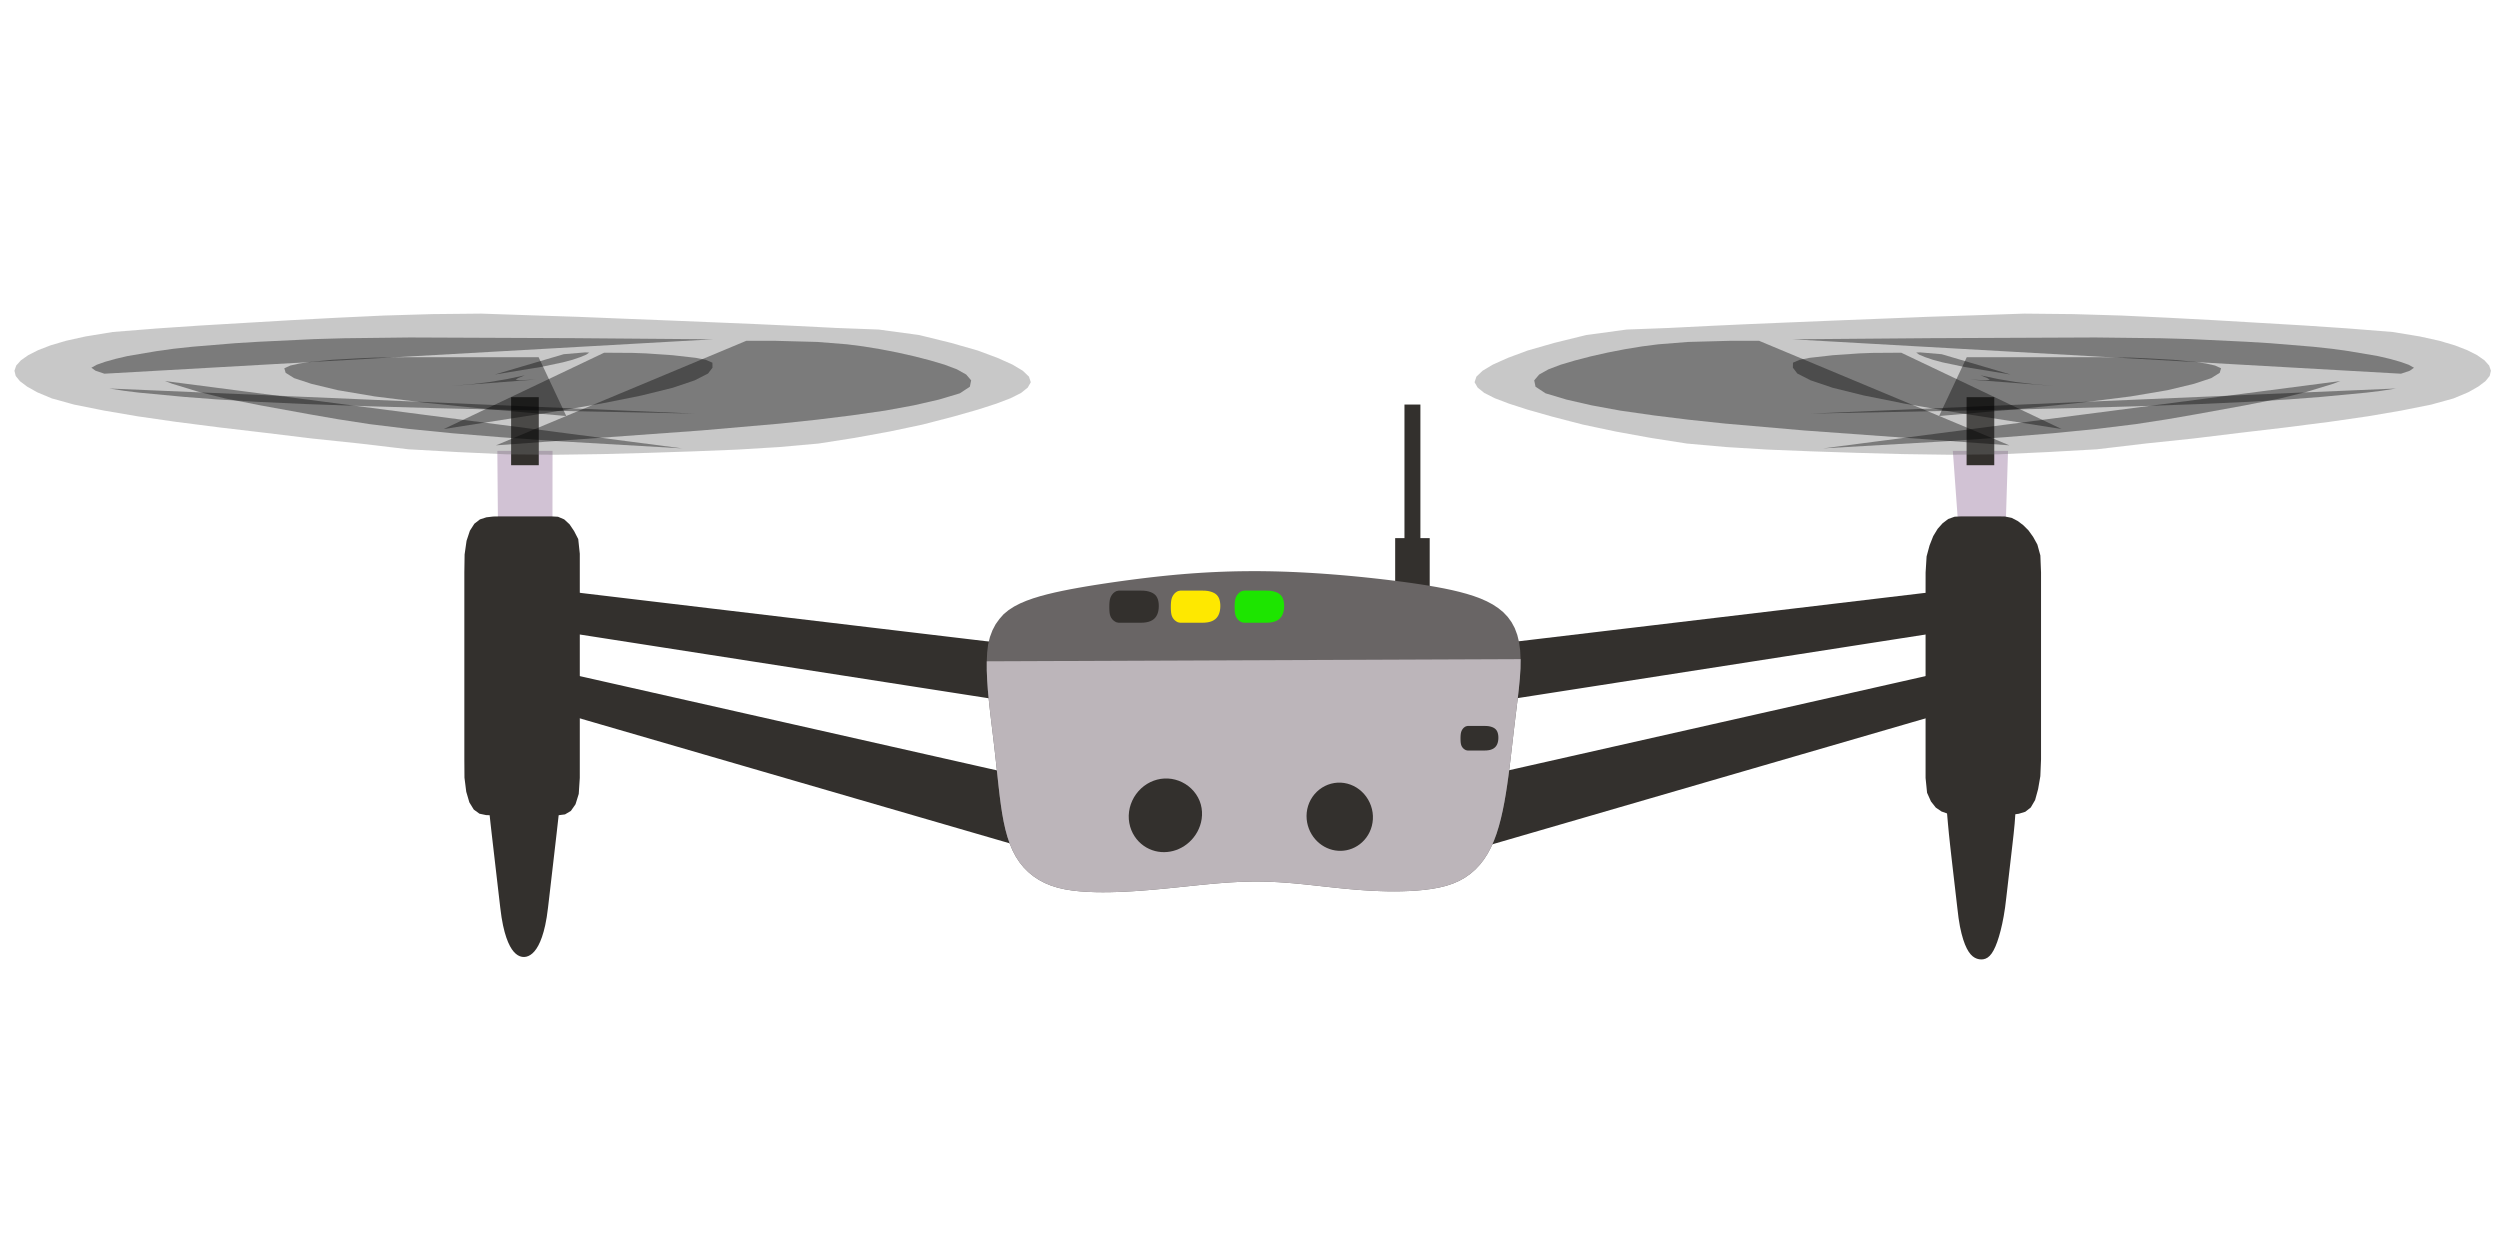 <svg xmlns="http://www.w3.org/2000/svg" x="0px" y="0px" width="800px" height="400px" viewBox="0 0 800 400"><g id="blender_frame_1"><g id="blender_object_dron"><g id="legalso"><polygon fill="#D1C2D4" stroke="none" fill-opacity="1" points="159.149,144.279 176.815,144.279 176.777,175.88 159.407,175.487"></polygon><polygon fill="#D1C2D4" stroke="none" fill-opacity="1" points="642.57,144.279 624.904,144.279 626.927,172.178 641.635,174.273"></polygon><polygon fill="#33302D" stroke="none" fill-opacity="1" points="446.454,190.659 457.505,190.659 457.505,172.2 446.454,172.2"></polygon><polygon fill="#33302D" stroke="none" fill-opacity="1" points="449.429,176.086 454.53,176.086 454.53,129.455 449.429,129.455"></polygon></g><g id="karok"><polygon fill="#33302D" stroke="none" fill-opacity="1" points="332.245,207.177 329.767,206.881 327.29,206.586 324.813,206.291 322.335,205.996 319.858,205.701 317.38,205.406 314.903,205.111 312.425,204.816 309.948,204.521 307.47,204.225 304.993,203.93 302.515,203.635 300.038,203.34 297.56,203.045 295.083,202.75 292.605,202.455 272.786,200.094 252.966,197.733 233.146,195.372 213.327,193.011 210.849,192.716 208.372,192.421 205.894,192.126 203.417,191.831 200.939,191.536 198.462,191.24 195.984,190.945 193.507,190.65 191.03,190.355 188.552,190.06 186.075,189.765 183.597,189.47 181.12,189.175 178.642,188.879 176.165,188.584 173.687,188.289 173.437,189.864 173.187,191.438 172.936,193.012 172.686,194.586 172.436,196.161 172.185,197.735 171.935,199.309 171.685,200.884 174.137,201.266 176.589,201.648 179.042,202.031 181.494,202.413 183.947,202.795 186.399,203.178 188.852,203.56 191.304,203.943 193.756,204.325 196.209,204.707 198.661,205.09 201.114,205.472 203.566,205.854 206.018,206.237 208.471,206.619 210.923,207.002 230.543,210.061 250.162,213.12 269.782,216.179 289.401,219.238 291.853,219.62 294.306,220.002 296.758,220.385 299.211,220.767 301.663,221.149 304.115,221.532 306.568,221.914 309.02,222.297 311.473,222.679 313.925,223.061 316.377,223.444 318.83,223.826 321.281,224.207 323.734,224.59 326.183,224.967 328.64,225.356 329.09,223.083 329.541,220.811 329.992,218.538 330.442,216.266 330.893,213.994 331.344,211.721 331.794,209.449"></polygon><polygon fill="#33302D" stroke="none" fill-opacity="1" points="335.745,250.298 333.327,249.752 330.909,249.205 328.491,248.659 326.074,248.113 323.656,247.566 321.237,247.02 318.819,246.473 316.402,245.927 313.984,245.381 311.566,244.834 309.147,244.288 306.73,243.742 304.312,243.195 301.894,242.649 299.476,242.102 297.058,241.556 277.714,237.185 258.37,232.814 239.026,228.443 219.683,224.072 200.339,219.701 197.921,219.154 195.503,218.608 193.085,218.062 190.667,217.515 188.249,216.969 185.831,216.422 183.413,215.876 180.995,215.33 180.675,216.889 180.354,218.449 180.034,220.009 179.713,221.569 179.393,223.128 179.073,224.688 178.752,226.248 178.432,227.807 180.811,228.499 183.19,229.191 185.569,229.882 187.948,230.574 190.327,231.265 192.706,231.957 195.085,232.648 197.464,233.34 216.496,238.873 235.528,244.405 254.56,249.938 273.592,255.471 292.624,261.003 295.003,261.695 297.382,262.387 299.76,263.078 302.139,263.77 304.518,264.461 306.897,265.153 309.276,265.844 311.656,266.536 314.035,267.228 316.414,267.919 318.793,268.611 321.172,269.302 323.551,269.994 325.93,270.685 328.293,271.347 330.581,271.86 331.295,269.299 331.951,266.625 332.584,263.905 333.216,261.183 333.849,258.462 334.481,255.741 335.113,253.019"></polygon><polygon fill="#33302D" stroke="none" fill-opacity="1" points="150.363,169.833 151.803,167.583 153.58,166.206 155.633,165.544 157.843,165.286 160.135,165.242 162.443,165.238 164.752,165.238 167.062,165.238 169.371,165.238 171.68,165.238 173.989,165.238 176.298,165.238 178.56,165.36 180.544,166.203 182.249,167.769 183.716,169.949 185.035,172.513 185.16,173.684 185.285,174.855 185.41,176.026 185.535,177.197 185.535,178.692 185.535,180.187 185.535,181.682 185.535,183.177 185.535,184.672 185.535,186.166 185.535,187.661 185.535,189.156 185.535,190.651 185.535,192.146 185.535,193.641 185.535,195.135 185.535,196.63 185.535,198.125 185.535,199.62 185.535,201.115 185.535,202.61 185.535,204.105 185.535,205.599 185.535,207.094 185.535,208.589 185.535,210.084 185.535,211.579 185.535,213.074 185.535,214.569 185.535,216.063 185.535,217.558 185.535,219.053 185.535,220.548 185.535,222.043 185.535,223.538 185.535,225.033 185.535,231.012 185.535,236.991 185.535,242.971 185.532,248.943 185.199,254.058 184.166,257.364 182.68,259.494 180.8,260.607 178.599,260.886 176.298,260.909 173.989,260.909 171.68,260.909 169.371,260.909 167.062,260.909 164.752,260.909 162.443,260.909 160.134,260.909 157.826,260.905 155.546,260.83 153.412,260.378 151.61,259.062 150.193,256.755 149.197,253.355 148.629,248.844 148.588,242.971 148.588,236.991 148.588,231.012 148.588,225.033 148.588,219.053 148.588,213.074 148.588,207.094 148.588,201.115 148.588,195.135 148.588,189.156 148.588,183.177 148.675,177.423 149.298,173.057"></polygon><polygon fill="#33302D" stroke="none" fill-opacity="1" points="156.274,254.095 157.348,253.34 158.759,253.188 160.25,253.18 161.745,253.18 163.24,253.18 164.735,253.18 166.23,253.18 167.725,253.18 169.22,253.18 170.715,253.18 172.21,253.18 173.706,253.18 175.201,253.18 176.696,253.18 178.17,253.218 179.42,253.657 179.122,256.874 178.867,260.013 178.494,263.365 178.115,266.727 177.725,270.108 177.334,273.492 176.942,276.877 176.55,280.263 176.158,283.648 175.766,287.033 175.372,290.395 174.952,293.487 174.48,296.017 173.966,298.111 173.421,299.866 172.85,301.344 172.257,302.578 171.645,303.599 171.017,304.427 170.375,305.084 169.721,305.583 169.059,305.935 168.391,306.152 167.72,306.235 167.048,306.188 166.379,306.006 165.716,305.685 165.061,305.213 164.418,304.575 163.79,303.755 163.178,302.733 162.586,301.49 162.017,299.998 161.474,298.215 160.964,296.09 160.494,293.532 160.077,290.406 159.684,287.033 159.292,283.648 158.9,280.263 158.508,276.877 158.116,273.492 157.724,270.107 157.333,266.723 156.951,263.356 156.597,260.039 156.393,256.99"></polygon><polygon fill="#33302D" stroke="none" fill-opacity="1" points="163.556,127.096 172.409,127.096 172.409,148.869 163.556,148.869"></polygon><polygon fill="#33302D" stroke="none" fill-opacity="1" points="650.6,171.793 649.097,169.705 647.429,168.044 645.638,166.702 643.711,165.713 641.569,165.28 639.276,165.238 636.967,165.238 634.658,165.238 632.348,165.238 630.039,165.238 627.73,165.239 625.464,165.35 623.436,166.077 621.648,167.428 620.037,169.237 618.628,171.567 617.462,174.526 617.224,175.406 616.986,176.285 616.749,177.165 616.511,178.044 616.431,179.332 616.352,180.621 616.272,181.909 616.192,183.197 616.19,184.687 616.188,186.176 616.186,187.666 616.184,189.156 616.184,190.651 616.184,192.146 616.184,193.641 616.184,195.135 616.184,196.63 616.184,198.125 616.184,199.62 616.184,201.115 616.184,202.61 616.184,204.105 616.184,205.599 616.184,207.094 616.184,208.589 616.184,210.084 616.184,211.579 616.184,213.074 616.184,214.569 616.184,216.063 616.184,217.558 616.184,219.053 616.184,220.548 616.184,222.043 616.184,223.538 616.184,225.033 616.184,231.012 616.184,236.991 616.184,242.971 616.184,248.95 616.664,253.688 617.903,256.458 619.451,258.429 621.279,259.676 623.312,260.391 625.488,260.736 627.745,260.87 630.041,260.903 632.349,260.907 634.657,260.907 636.964,260.902 639.267,260.884 641.555,260.831 643.816,260.707 646.008,260.404 648.076,259.778 649.849,258.391 651.239,256.009 652.195,252.507 652.91,248.377 653.131,242.971 653.131,236.991 653.131,231.012 653.131,225.033 653.131,219.053 653.131,213.074 653.131,207.094 653.131,201.115 653.131,195.135 653.131,189.156 653.131,183.177 652.918,177.75 651.958,174.254"></polygon><polygon fill="#33302D" stroke="none" fill-opacity="1" points="644.745,255.412 643.929,254.193 642.79,253.554 641.412,253.344 639.957,253.272 638.472,253.255 636.979,253.25 635.484,253.25 633.989,253.25 632.494,253.25 630.999,253.25 629.504,253.25 628.009,253.25 626.516,253.254 625.043,253.293 623.74,253.638 622.844,254.713 622.958,257.599 623.073,260.488 623.351,263.668 623.659,266.903 624.011,270.217 624.385,273.569 624.773,276.947 625.164,280.332 625.556,283.717 625.948,287.102 626.34,290.488 626.74,293.788 627.193,296.527 627.694,298.757 628.228,300.641 628.79,302.214 629.379,303.515 629.99,304.573 630.623,305.402 631.274,306.03 631.941,306.481 632.619,306.782 633.306,306.959 633.996,307.02 634.685,306.966 635.368,306.775 636.04,306.422 636.695,305.873 637.331,305.107 637.947,304.104 638.541,302.87 639.113,301.404 639.664,299.715 640.195,297.798 640.702,295.637 641.183,293.199 641.629,290.386 642.03,287.102 642.423,283.717 642.814,280.332 643.206,276.947 643.599,273.561 643.989,270.178 644.367,266.818 644.688,263.561 644.912,260.476 644.903,257.811"></polygon><polygon fill="#33302D" stroke="none" fill-opacity="1" points="638.163,127.096 629.311,127.096 629.311,148.869 638.163,148.869"></polygon><polygon fill="#33302D" stroke="none" fill-opacity="1" points="469.474,207.177 471.952,206.881 474.429,206.586 476.907,206.291 479.384,205.996 481.862,205.701 484.339,205.406 486.816,205.111 489.294,204.816 491.771,204.521 494.249,204.225 496.726,203.93 499.204,203.635 501.681,203.34 504.159,203.045 506.636,202.75 509.114,202.455 528.933,200.094 548.753,197.733 568.573,195.372 588.392,193.011 590.87,192.716 593.347,192.421 595.825,192.126 598.302,191.831 600.78,191.536 603.257,191.24 605.735,190.945 608.212,190.65 610.69,190.355 613.167,190.06 615.645,189.765 618.122,189.47 620.6,189.175 623.077,188.879 625.554,188.584 628.032,188.289 628.282,189.864 628.532,191.438 628.783,193.012 629.033,194.586 629.284,196.161 629.534,197.735 629.784,199.309 630.035,200.884 627.582,201.266 625.13,201.648 622.677,202.031 620.225,202.413 617.773,202.795 615.32,203.178 612.868,203.56 610.415,203.943 607.963,204.325 605.51,204.707 603.058,205.09 600.605,205.472 598.153,205.854 595.701,206.237 593.248,206.619 590.796,207.002 571.176,210.061 551.557,213.12 531.938,216.179 512.318,219.238 509.866,219.62 507.413,220.002 504.961,220.385 502.508,220.767 500.056,221.149 497.604,221.532 495.151,221.914 492.699,222.297 490.246,222.679 487.794,223.061 485.341,223.444 482.889,223.826 480.437,224.208 477.984,224.591 475.532,224.973 473.079,225.356 472.629,223.083 472.178,220.811 471.727,218.538 471.277,216.266 470.826,213.994 470.375,211.721 469.925,209.449"></polygon><polygon fill="#33302D" stroke="none" fill-opacity="1" points="465.974,250.298 468.392,249.752 470.81,249.205 473.228,248.659 475.646,248.113 478.064,247.566 480.482,247.02 482.9,246.473 485.318,245.927 487.736,245.381 490.154,244.834 492.572,244.288 494.99,243.742 497.408,243.195 499.825,242.649 502.243,242.102 504.661,241.556 524.005,237.185 543.349,232.814 562.693,228.443 582.037,224.072 601.38,219.701 603.798,219.154 606.216,218.608 608.634,218.062 611.052,217.515 613.47,216.969 615.888,216.422 618.306,215.876 620.724,215.33 621.044,216.889 621.365,218.449 621.685,220.009 622.006,221.569 622.326,223.128 622.646,224.688 622.967,226.248 623.287,227.807 620.908,228.499 618.529,229.191 616.15,229.882 613.771,230.574 611.392,231.265 609.013,231.957 606.634,232.648 604.255,233.34 585.223,238.873 566.191,244.405 547.159,249.938 528.128,255.471 509.096,261.003 506.717,261.695 504.338,262.387 501.959,263.078 499.58,263.77 497.201,264.461 494.822,265.153 492.443,265.844 490.064,266.536 487.684,267.228 485.306,267.919 482.926,268.611 480.547,269.302 478.168,269.994 475.789,270.686 473.416,271.367 471.11,271.916 470.414,269.318 469.767,266.626 469.135,263.905 468.503,261.183 467.87,258.462 467.238,255.741 466.606,253.019"></polygon></g><g id="test"><polygon fill="#696565" stroke="none" fill-opacity="1" points="321.166,196.537 322.758,195.226 324.523,194.087 326.439,193.095 328.487,192.228 330.64,191.458 332.887,190.771 335.209,190.15 337.595,189.582 340.033,189.056 342.514,188.564 345.031,188.101 347.577,187.659 350.149,187.238 352.743,186.833 355.355,186.443 357.981,186.066 360.62,185.704 363.269,185.355 365.927,185.023 368.593,184.707 371.264,184.411 373.94,184.136 376.62,183.883 379.303,183.655 381.989,183.45 384.677,183.272 387.367,183.12 390.059,182.995 392.752,182.896 395.447,182.825 398.144,182.782 400.841,182.765 403.539,182.774 406.239,182.809 408.939,182.869 411.64,182.954 414.342,183.063 417.044,183.194 419.746,183.346 422.448,183.519 425.149,183.712 427.85,183.924 430.549,184.153 433.246,184.401 435.94,184.665 438.629,184.947 441.312,185.245 443.987,185.559 446.652,185.889 449.303,186.237 451.936,186.603 454.547,186.989 457.13,187.399 459.675,187.841 462.18,188.315 464.632,188.833 467.025,189.402 469.347,190.031 471.589,190.733 473.737,191.521 475.769,192.417 477.676,193.434 479.439,194.592 481.046,195.905 482.469,197.405 483.7,199.102 484.725,201.01 485.525,203.15 486.102,205.519 486.453,208.119 486.598,210.925 486.554,213.916 486.352,217.052 486.044,220.278 485.673,223.544 485.275,226.804 484.88,230.027 484.501,233.197 484.139,236.313 483.786,239.383 483.434,242.407 483.075,245.384 482.7,248.311 482.3,251.18 481.867,253.987 481.393,256.725 480.868,259.385 480.282,261.96 479.625,264.438 478.885,266.81 478.05,269.062 477.108,271.183 476.051,273.168 474.87,275.006 473.559,276.694 472.115,278.228 470.531,279.605 468.806,280.821 466.937,281.871 464.924,282.75 462.779,283.461 460.525,284.016 458.192,284.44 455.808,284.754 453.396,284.979 450.969,285.126 448.538,285.21 446.111,285.237 443.692,285.214 441.286,285.145 438.893,285.038 436.515,284.894 434.154,284.72 431.81,284.519 429.482,284.297 427.171,284.06 424.877,283.812 422.6,283.561 420.338,283.311 418.092,283.07 415.86,282.843 413.641,282.638 411.433,282.459 409.237,282.312 407.049,282.2 404.868,282.126 402.691,282.093 400.518,282.101 398.346,282.147 396.173,282.232 393.998,282.35 391.818,282.498 389.631,282.672 387.438,282.866 385.235,283.077 383.023,283.299 380.798,283.53 378.562,283.763 376.312,283.997 374.048,284.227 371.769,284.449 369.473,284.661 367.16,284.859 364.829,285.039 362.48,285.198 360.11,285.33 357.722,285.432 355.313,285.498 352.887,285.52 350.447,285.491 347.998,285.398 345.552,285.23 343.127,284.967 340.754,284.584 338.467,284.061 336.3,283.377 334.269,282.53 332.381,281.519 330.631,280.354 329.023,279.033 327.558,277.553 326.237,275.916 325.063,274.115 324.031,272.156 323.134,270.044 322.367,267.782 321.712,265.386 321.155,262.87 320.68,260.243 320.269,257.523 319.905,254.721 319.571,251.851 319.252,248.922 318.935,245.941 318.608,242.916 318.262,239.846 317.901,236.735 317.523,233.582 317.128,230.37 316.754,227.124 316.407,223.905 316.105,220.716 315.896,217.599 315.766,214.55 315.764,211.617 315.891,208.804 316.204,206.176 316.786,203.823 317.585,201.694 318.589,199.778 319.803,198.082"></polygon><polygon fill="#BCB5BA" stroke="none" fill-opacity="1" points="486.598,210.925 486.554,213.916 486.352,217.052 486.044,220.278 485.673,223.544 485.275,226.804 484.88,230.027 484.501,233.197 484.139,236.313 483.786,239.383 483.434,242.407 483.075,245.384 482.7,248.311 482.3,251.18 481.867,253.987 481.393,256.725 480.868,259.385 480.282,261.96 479.625,264.438 478.885,266.81 478.05,269.062 477.108,271.183 476.051,273.168 474.87,275.006 473.559,276.694 472.115,278.228 470.531,279.605 468.806,280.821 466.937,281.871 464.924,282.75 462.779,283.461 460.525,284.016 458.192,284.44 455.808,284.754 453.396,284.979 450.969,285.126 448.538,285.21 446.111,285.237 443.692,285.214 441.286,285.145 438.893,285.038 436.515,284.894 434.154,284.72 431.81,284.519 429.482,284.297 427.171,284.06 424.877,283.812 422.6,283.561 420.338,283.311 418.092,283.07 415.86,282.843 413.641,282.638 411.433,282.459 409.237,282.311 407.049,282.2 404.868,282.126 402.691,282.093 400.518,282.101 398.346,282.147 396.173,282.232 393.998,282.35 391.818,282.498 389.631,282.672 387.438,282.866 385.235,283.077 383.023,283.299 380.798,283.53 378.562,283.763 376.312,283.997 374.048,284.227 371.769,284.449 369.473,284.661 367.16,284.859 364.829,285.039 362.48,285.198 360.11,285.33 357.722,285.432 355.313,285.498 352.887,285.52 350.447,285.491 347.998,285.398 345.552,285.23 343.127,284.967 340.754,284.584 338.467,284.061 336.3,283.377 334.269,282.53 332.381,281.519 330.631,280.354 329.023,279.033 327.558,277.553 326.237,275.916 325.063,274.115 324.031,272.156 323.134,270.044 322.367,267.782 321.712,265.386 321.155,262.87 320.68,260.243 320.269,257.523 319.905,254.721 319.571,251.851 319.252,248.922 318.935,245.941 318.608,242.916 318.262,239.846 317.901,236.735 317.523,233.582 317.128,230.37 316.754,227.124 316.407,223.905 316.105,220.716 315.896,217.599 315.766,214.55 315.764,211.617"></polygon></g><g id="propellerek"><polygon fill="#717171" stroke="none" fill-opacity="0.386" points="329.858,122.312 329.266,120.522 327.306,118.648 323.965,116.651 319.182,114.514 312.861,112.162 304.329,109.72 294.138,107.213 281.178,105.454 267.688,104.948 254.904,104.304 241.99,103.708 228.314,103.138 214.173,102.554 199.952,101.992 185.066,101.387 169.8,100.893 154.02,100.358 138.291,100.515 122.816,100.974 107.666,101.686 93.018,102.464 78.509,103.317 64.126,104.166 50.429,105.093 36.074,106.236 27.359,107.667 21.084,109.057 16.129,110.528 12.181,112.057 9.036,113.656 6.69,115.299 5.196,116.966 4.624,118.637 5.023,120.306 6.39,121.989 8.692,123.723 11.931,125.545 16.602,127.5 23.753,129.478 33.282,131.382 44.059,133.225 56.201,134.977 70.122,136.761 84.916,138.506 99.797,140.317 115.092,141.925 130.698,143.774 146.464,144.664 162.219,145.387 177.717,145.523 192.738,145.309 207.48,144.914 221.924,144.436 235.94,143.875 249.276,143.062 261.946,141.934 273.503,140.122 284.636,138.099 295.183,135.87 305.037,133.319 312.896,131.085 318.813,129.175 323.392,127.434 326.754,125.735 328.867,124.037"></polygon><polygon fill="#000000" stroke="none" fill-opacity="0.386" points="228.119,108.575 184.064,108.214 131.218,107.992 110.299,108.234 100.549,108.514 82.954,109.355 75.191,109.83 61.496,110.96 55.537,111.604 50.123,112.357 40.834,113.933 36.954,114.84 33.644,115.771 30.977,116.712 29.235,117.678 30.588,118.64 33.403,119.586"></polygon><polygon fill="#000000" stroke="none" fill-opacity="0.386" points="34.953,124.317 39.793,125.069 44.361,125.631 59.013,127.015 69.056,127.786 82.04,128.575 98.189,129.313 117.501,129.995 139.427,130.614 164.452,131.213 222.383,132.351"></polygon><polygon fill="#000000" stroke="none" fill-opacity="0.386" points="52.797,121.932 55.057,122.791 63.644,125.41 71.946,127.478 83.554,129.759 99.031,132.572 108.207,134.165 118.314,135.726 130.651,137.237 144.652,138.631 160.182,139.905 177.813,141.138 218.328,143.484"></polygon><polygon fill="#000000" stroke="none" fill-opacity="0.386" points="172.355,114.299 129.9,114.306 119.786,114.441 114.95,114.648 106.265,115.134 98.905,115.839 95.737,116.343 92.938,116.96 90.979,117.846 91.405,119.303 94.135,121.008 99.633,122.823 108.11,124.861 119.913,126.857 136.099,128.884 157.019,131.009 181.212,133.127"></polygon><polygon fill="#000000" stroke="none" fill-opacity="0.386" points="238.825,109.052 248.294,109.065 261.581,109.422 271.07,110.179 276.236,110.844 281.692,111.735 287.249,112.815 292.653,114.034 297.695,115.339 302.282,116.7 306.219,118.189 309.175,119.843 310.773,121.713 310.352,123.753 307.142,125.865 300.467,127.863 292.394,129.713 283.199,131.399 272.527,132.926 261.382,134.304 249.669,135.547 224.323,137.752 158.703,142.513"></polygon><polygon fill="#000000" stroke="none" fill-opacity="0.386" points="193.322,112.868 202.518,112.929 206.73,113.084 215.235,113.67 222.688,114.514 225.79,115.127 227.97,116.06 227.997,117.669 226.569,119.532 222.3,121.711 215.255,124.09 205.217,126.574 192.438,129.131 177.054,131.787 141.989,137.299"></polygon><polygon fill="#000000" stroke="none" fill-opacity="0.386" points="180.385,113.345 187.217,112.768 188.547,112.811 187.622,113.474 185.734,114.266 183.207,115.129 180.113,115.955 173.088,117.428 158.324,119.849"></polygon><polygon fill="#000000" stroke="none" fill-opacity="0.386" points="171.463,121.455 166.324,121.668 164.995,121.591 165.686,121.035 167.916,120.11 162.191,121.318 156.656,122.244 150.946,122.934 144.3,123.509"></polygon><polygon fill="#717171" stroke="none" fill-opacity="0.386" points="471.861,122.312 472.453,120.522 474.414,118.648 477.754,116.651 482.537,114.514 488.858,112.162 497.39,109.72 507.581,107.213 520.541,105.454 534.031,104.948 546.815,104.304 559.729,103.708 573.406,103.138 587.546,102.554 601.767,101.992 616.654,101.387 631.92,100.893 647.699,100.358 663.428,100.515 678.903,100.974 694.053,101.686 708.701,102.464 723.21,103.317 737.593,104.166 751.29,105.093 765.645,106.236 774.36,107.667 780.635,109.057 785.59,110.528 789.538,112.057 792.684,113.656 795.029,115.299 796.523,116.966 797.095,118.637 796.696,120.306 795.329,121.989 793.027,123.723 789.789,125.545 785.117,127.5 777.966,129.478 768.437,131.382 757.66,133.225 745.518,134.977 731.597,136.761 716.803,138.506 701.922,140.317 686.627,141.925 671.021,143.774 655.255,144.664 639.5,145.387 624.002,145.523 608.981,145.309 594.239,144.914 579.795,144.436 565.779,143.875 552.443,143.062 539.773,141.934 528.216,140.122 517.083,138.099 506.536,135.87 496.682,133.319 488.823,131.085 482.906,129.175 478.327,127.434 474.965,125.735 472.853,124.037"></polygon><polygon fill="#000000" stroke="none" fill-opacity="0.386" points="573.6,108.575 617.655,108.214 670.502,107.992 691.42,108.234 701.17,108.514 718.765,109.355 726.528,109.83 740.223,110.96 746.182,111.604 751.597,112.357 760.885,113.933 764.765,114.84 768.075,115.771 770.742,116.712 772.484,117.678 771.131,118.64 768.316,119.586"></polygon><polygon fill="#000000" stroke="none" fill-opacity="0.386" points="766.766,124.317 761.926,125.069 757.359,125.631 742.706,127.015 732.663,127.786 719.679,128.575 703.53,129.313 684.218,129.995 662.292,130.614 637.267,131.213 579.336,132.351"></polygon><polygon fill="#000000" stroke="none" fill-opacity="0.386" points="748.922,121.932 746.662,122.791 738.075,125.41 729.773,127.478 718.165,129.759 702.688,132.572 693.513,134.165 683.405,135.726 671.068,137.237 657.067,138.631 641.537,139.905 623.906,141.138 583.391,143.484"></polygon><polygon fill="#000000" stroke="none" fill-opacity="0.386" points="629.364,114.299 671.819,114.306 681.933,114.441 686.769,114.648 695.454,115.134 702.814,115.839 705.982,116.343 708.782,116.96 710.74,117.846 710.314,119.303 707.584,121.008 702.086,122.823 693.609,124.861 681.807,126.857 665.62,128.884 644.7,131.009 620.507,133.127"></polygon><polygon fill="#000000" stroke="none" fill-opacity="0.386" points="562.894,109.052 553.425,109.065 540.138,109.422 530.649,110.179 525.483,110.844 520.027,111.735 514.47,112.815 509.066,114.034 504.024,115.339 499.437,116.7 495.501,118.189 492.544,119.843 490.946,121.713 491.367,123.753 494.578,125.865 501.253,127.863 509.325,129.714 518.52,131.399 529.193,132.926 540.338,134.304 552.05,135.547 577.396,137.752 643.016,142.513"></polygon><polygon fill="#000000" stroke="none" fill-opacity="0.386" points="608.397,112.868 599.201,112.929 594.989,113.084 586.484,113.67 579.031,114.514 575.929,115.127 573.749,116.06 573.723,117.669 575.15,119.532 579.419,121.711 586.464,124.09 596.503,126.574 609.281,129.131 624.665,131.787 659.731,137.299"></polygon><polygon fill="#000000" stroke="none" fill-opacity="0.386" points="621.334,113.345 614.502,112.768 613.172,112.811 614.097,113.474 615.985,114.266 618.512,115.129 621.607,115.955 628.631,117.428 643.395,119.849"></polygon><polygon fill="#000000" stroke="none" fill-opacity="0.386" points="630.256,121.455 635.395,121.668 636.724,121.591 636.033,121.035 633.803,120.11 639.528,121.318 645.063,122.244 650.773,122.934 657.419,123.509"></polygon><polygon fill="#33302D" stroke="none" fill-opacity="1" points="439.321,262.184 439.33,261.091 439.231,259.995 439.024,258.912 438.712,257.853 438.298,256.831 437.789,255.856 437.193,254.938 436.512,254.089 435.759,253.312 434.938,252.618 434.057,252.01 433.127,251.497 432.154,251.08 431.149,250.765 430.12,250.553 429.077,250.448 428.03,250.45 426.989,250.56 425.962,250.776 424.959,251.095 423.991,251.518 423.067,252.039 422.196,252.653 421.386,253.355 420.649,254.14 419.994,254.999 419.424,255.921 418.95,256.896 418.58,257.914 418.312,258.959 418.151,260.02 418.094,261.084 418.138,262.138 418.279,263.173 418.511,264.18 418.831,265.149 419.229,266.076 419.703,266.952 420.247,267.773 420.851,268.536 421.512,269.235 422.224,269.868 422.98,270.433 423.776,270.924 424.605,271.342 425.462,271.685 426.342,271.951 427.239,272.137 428.148,272.243 429.063,272.268 429.978,272.211 430.888,272.071 431.787,271.849 432.668,271.545 433.526,271.158 434.352,270.689 435.141,270.141 435.885,269.515 436.578,268.812 437.211,268.037 437.776,267.194 438.265,266.286 438.67,265.323 438.986,264.311 439.201,263.261"></polygon><polygon fill="#33302D" stroke="none" fill-opacity="1" points="361.225,262.171 361.195,260.962 361.295,259.746 361.515,258.54 361.858,257.36 362.317,256.222 362.882,255.136 363.55,254.117 364.308,253.172 365.148,252.31 366.063,251.538 367.043,250.864 368.078,250.293 369.16,249.83 370.278,249.479 371.423,249.243 372.582,249.125 373.747,249.125 374.907,249.244 376.051,249.48 377.169,249.831 378.25,250.296 379.286,250.868 380.262,251.546 381.169,252.325 381.996,253.198 382.731,254.155 383.36,255.187 383.872,256.28 384.257,257.418 384.508,258.581 384.636,259.751 384.643,260.912 384.535,262.051 384.321,263.157 384.012,264.223 383.613,265.24 383.137,266.206 382.587,267.115 381.973,267.964 381.3,268.75 380.573,269.469 379.801,270.121 378.986,270.704 378.134,271.215 377.251,271.652 376.34,272.015 375.408,272.301 374.458,272.509 373.496,272.638 372.527,272.686 371.555,272.651 370.585,272.532 369.625,272.331 368.679,272.041 367.753,271.665 366.855,271.204 365.992,270.653 365.171,270.016 364.401,269.293 363.69,268.486 363.049,267.598 362.488,266.634 362.015,265.6 361.641,264.504 361.376,263.357"></polygon><polygon fill="#33302D" stroke="none" fill-opacity="1" points="468.342,232.934 468.682,232.66 469.087,232.427 469.663,232.304 470.424,232.3 471.192,232.3 471.96,232.3 472.728,232.3 473.496,232.3 474.264,232.3 475.03,232.301 475.77,232.319 476.428,232.389 477.002,232.514 477.512,232.679 477.96,232.884 478.345,233.129 478.663,233.417 478.92,233.743 479.12,234.105 479.267,234.497 479.373,234.912 479.441,235.343 479.475,235.784 479.479,236.229 479.453,236.67 479.397,237.104 479.308,237.524 479.184,237.927 479.02,238.308 478.812,238.663 478.556,238.989 478.249,239.282 477.885,239.541 477.459,239.76 476.966,239.936 476.397,240.063 475.749,240.14 475.025,240.168 474.264,240.172 473.496,240.173 472.728,240.173 471.96,240.173 471.192,240.173 470.424,240.173 469.657,240.172 469.082,240.049 468.669,239.821 468.319,239.553 468.032,239.245 467.799,238.902 467.623,238.523 467.502,238.108 467.428,237.664 467.388,237.198 467.37,236.719 467.365,236.236 467.372,235.753 467.396,235.279 467.446,234.82 467.532,234.383 467.662,233.974 467.841,233.597 468.071,233.252"></polygon><polygon fill="#33302D" stroke="none" fill-opacity="1" points="356.255,189.823 356.7,189.464 357.229,189.16 357.981,188.999 358.977,188.994 359.981,188.994 360.985,188.994 361.989,188.994 362.993,188.994 363.997,188.994 364.998,188.996 365.965,189.019 366.826,189.111 367.575,189.274 368.242,189.49 368.827,189.758 369.331,190.078 369.747,190.454 370.083,190.881 370.344,191.354 370.537,191.866 370.675,192.408 370.764,192.972 370.808,193.549 370.813,194.13 370.779,194.707 370.706,195.274 370.59,195.823 370.428,196.35 370.213,196.847 369.941,197.311 369.607,197.738 369.205,198.122 368.73,198.459 368.173,198.745 367.529,198.976 366.785,199.142 365.937,199.242 364.991,199.279 363.996,199.285 362.993,199.285 361.989,199.285 360.985,199.285 359.981,199.285 358.977,199.285 357.974,199.285 357.222,199.123 356.682,198.826 356.225,198.476 355.85,198.073 355.546,197.624 355.316,197.129 355.157,196.587 355.06,196.006 355.008,195.397 354.984,194.771 354.978,194.139 354.988,193.509 355.019,192.888 355.084,192.288 355.196,191.717 355.366,191.183 355.601,190.69 355.901,190.239"></polygon><polygon fill="#FEE800" stroke="none" fill-opacity="1" points="375.944,189.823 376.388,189.464 376.918,189.16 377.67,188.999 378.665,188.994 379.669,188.994 380.673,188.994 381.677,188.994 382.681,188.994 383.685,188.994 384.686,188.996 385.654,189.019 386.514,189.111 387.263,189.274 387.931,189.49 388.516,189.758 389.019,190.078 389.436,190.454 389.771,190.881 390.032,191.354 390.225,191.866 390.364,192.408 390.452,192.972 390.497,193.549 390.502,194.13 390.468,194.707 390.395,195.274 390.279,195.823 390.116,196.35 389.901,196.847 389.629,197.311 389.296,197.738 388.894,198.122 388.418,198.459 387.862,198.745 387.217,198.976 386.473,199.142 385.626,199.242 384.679,199.279 383.685,199.285 382.681,199.285 381.677,199.285 380.673,199.285 379.669,199.285 378.665,199.285 377.663,199.285 376.91,199.123 376.371,198.826 375.913,198.476 375.538,198.073 375.234,197.624 375.004,197.129 374.845,196.587 374.749,196.006 374.697,195.397 374.673,194.771 374.667,194.139 374.676,193.509 374.707,192.888 374.772,192.288 374.884,191.717 375.054,191.183 375.289,190.69 375.59,190.239"></polygon><polygon fill="#1DE500" stroke="none" fill-opacity="1" points="396.361,189.823 396.805,189.464 397.335,189.16 398.087,188.999 399.082,188.994 400.086,188.994 401.09,188.994 402.094,188.994 403.098,188.994 404.102,188.994 405.103,188.996 406.071,189.019 406.931,189.111 407.68,189.274 408.348,189.49 408.933,189.758 409.436,190.078 409.853,190.454 410.188,190.881 410.449,191.354 410.643,191.866 410.781,192.408 410.869,192.972 410.914,193.549 410.919,194.13 410.885,194.707 410.812,195.274 410.696,195.823 410.533,196.35 410.318,196.847 410.046,197.311 409.713,197.738 409.311,198.122 408.835,198.459 408.279,198.745 407.634,198.976 406.89,199.142 406.043,199.242 405.096,199.279 404.102,199.285 403.098,199.285 402.094,199.285 401.09,199.285 400.086,199.285 399.082,199.285 398.08,199.285 397.327,199.123 396.788,198.826 396.33,198.476 395.955,198.073 395.651,197.624 395.421,197.129 395.262,196.587 395.166,196.006 395.114,195.397 395.09,194.771 395.084,194.139 395.093,193.509 395.124,192.888 395.189,192.288 395.301,191.717 395.471,191.183 395.706,190.69 396.007,190.239"></polygon></g></g></g></svg>